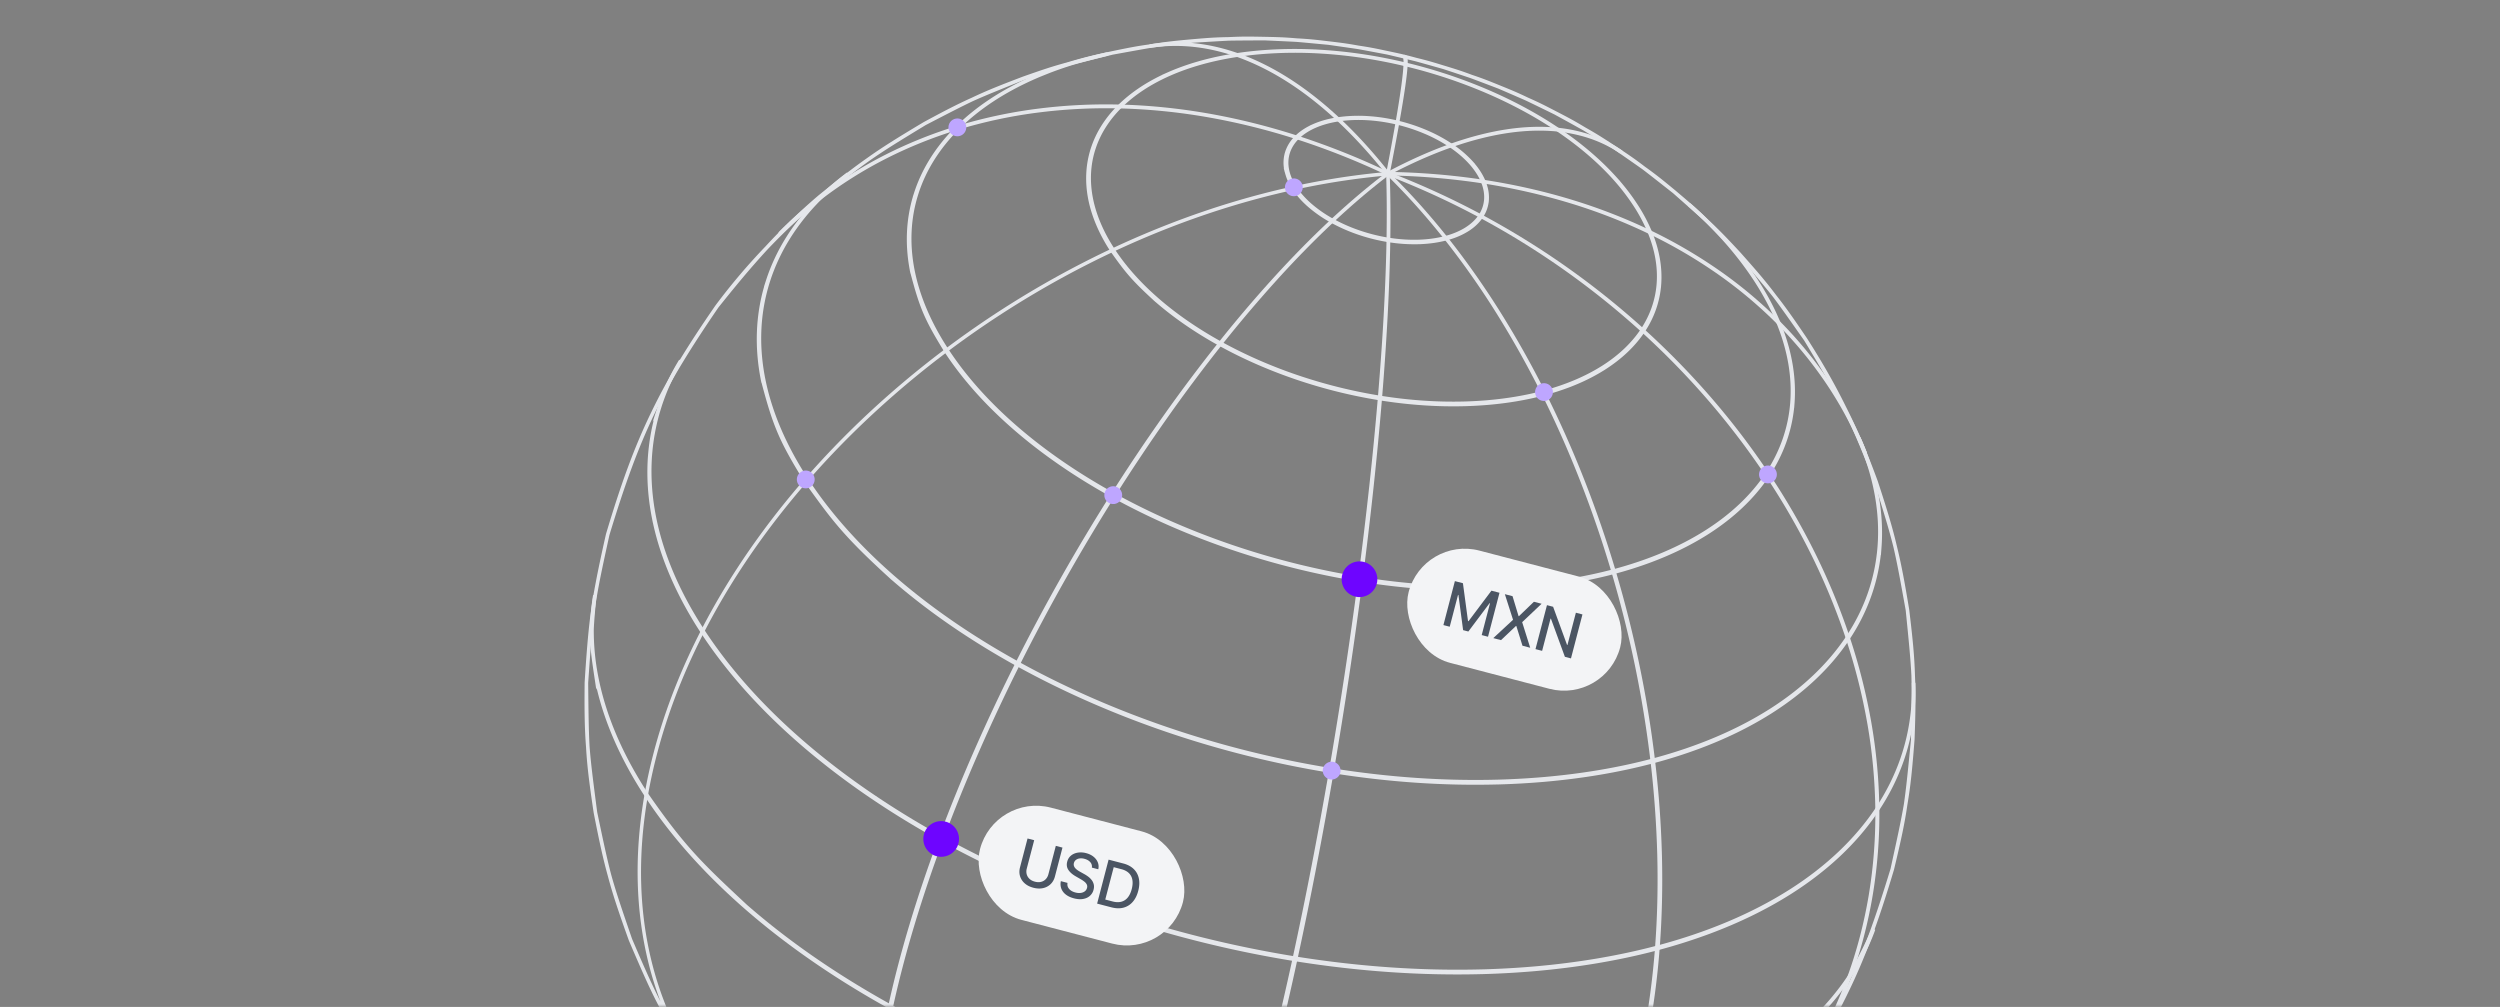 <svg xmlns="http://www.w3.org/2000/svg" width="432" height="174" fill="none"><rect width="100%" height="100%" fill="#808080" stroke="none"/><mask id="a" width="432" height="174" x="0" y="0" maskUnits="userSpaceOnUse" style="mask-type:alpha"><path fill="#CFCFCF" d="M0 0h432v174H0z"/></mask><g mask="url(#a)"><path fill="#E5E7EB" d="M247.408 231.197c1.809-.544 4.03-1.273 7.649-2.461 4.071-1.628 6.536-2.617 8.781-3.627 2.063-.98 4.396-2.187 8.213-4.165 4.436-2.701 7.034-4.28 9.78-6.21 2.347-1.672 4.654-3.494 8.358-6.424 2.729-2.503 5.826-5.343 9.081-8.746 3.363-3.632 6.133-7.074 8.564-10.102a.211.211 0 0 0 .021-.031c4.822-7.041 8.219-12.57 11.004-18.279 2.891-5.994 5.189-12.354 7.827-21.031 1.138-5.199 1.824-8.331 2.307-11.18.408-2.819.718-5.968 1.224-11.141.095-5.13.151-8.255.072-11.075-.145-2.947-.462-6.08-.984-11.271-.902-5.004-1.45-8.052-2.119-10.913-.757-3.058-1.692-6.065-3.255-11.093-1.857-4.704-3.426-8.68-5.573-13.033-2.037-4.02-4.133-7.497-6.587-11.564-2.487-3.538-4.007-5.704-5.354-7.494-1.533-1.946-3.271-3.975-6.148-7.332-2.58-2.648-4.17-4.28-5.452-5.54-1.345-1.245-3.026-2.732-5.716-5.107-2.475-1.947-4.025-3.167-5.213-4.074-1.226-.876-2.819-1.979-5.321-3.713a624.496 624.496 0 0 0-4.959-3.05 481.098 481.098 0 0 0-5.03-2.778 675.898 675.898 0 0 0-4.809-2.339c-1.102-.49-2.571-1.124-4.838-2.104-2.236-.85-3.68-1.398-4.756-1.796-1.083-.369-2.541-.85-4.792-1.593-2.255-.637-3.72-1.05-4.812-1.347-1.102-.27-2.593-.62-4.894-1.163-2.353-.442-3.882-.732-5.033-.937-1.158-.175-2.718-.396-5.138-.741-2.541-.24-4.188-.396-5.433-.5-1.254-.07-2.944-.145-5.589-.266-2.851.016-4.687.025-6.089.05-1.405.066-3.29.181-6.267.363-3.256.373-5.315.612-6.916.823-1.584.26-3.641.635-6.923 1.231-3.62.88-5.866 1.428-7.702 1.924-1.809.545-4.029 1.274-7.648 2.46-4.071 1.63-6.535 2.617-8.781 3.628-2.065.98-4.398 2.188-8.212 4.166-4.438 2.701-7.035 4.282-9.78 6.209-2.348 1.672-4.652 3.495-8.358 6.425-2.732 2.503-5.826 5.341-9.083 8.745-3.361 3.633-6.13 7.076-8.564 10.102l-.024.035c-4.823 7.043-8.22 12.575-11.006 18.288-2.888 5.991-5.184 12.346-7.821 21.019-.749 3.42-1.316 6.01-1.765 8.35-1.132 5.99-1.38 9.59-1.908 17.209.053 5.137.084 8.256.247 11.078.227 2.95.635 6.068 1.307 11.245 1.044 4.976 1.679 8.005 2.433 10.861.856 3.076 1.877 6.055 3.602 11.071.021.052.045.103.066.155.56 1.304 1.06 2.469 1.526 3.539 1.27 2.904 2.292 5.106 3.324 7.134-.029-.073-.056-.147-.084-.22-1.54-4.12-2.629-8.464-3.255-12.998l-.04-.287c-1.237-9.286-.508-19.187 2.166-29.431.003-.017.009-.035.013-.05l.005-.021.018-.063.017-.071.001-.004.033-.127c13.291-50.14 69.749-94.88 126.221-100.064l-.027-.036.133-.02-.009-.046.067.006-.017-.055.126.008.001-.008.084.013.007-.044.151.033.035-.024.076.031.039-.006.011.013.013-.006.039.027.075.002.003.014.022.023.135.035-.006.04.082.032-.001.003.103.042-.037.047.079.03-.014.02.103.072-.056.03.062.038-.062.038.068.078-.059.011.042.041-.112.031.026.063-.079-.001.027.05-.13.003-.003.023-.083-.017.004.058-.187-.031-.017.035-.106-.037-.038.003-.015.012-.054-.032-.054.002-.015-.01-.029-.024-.105-.017a127.853 127.853 0 0 0-13.84 2.024l-.004.001c-.007 0-.014.004-.02.004a.037.037 0 0 0-.015.003l-.012.002c-.009.001-.016.004-.023.004l-.385.078-.001.001C173.886 43.02 125.566 84.39 113.55 130.21l-.025.097c-.115.442-.228.886-.336 1.325-3.647 14.859-3.15 28.768 1.39 40.916a56.944 56.944 0 0 0 3.412 7.443c.666 1.12 1.401 2.34 2.234 3.723 2.486 3.537 4.005 5.7 5.353 7.491 1.532 1.949 3.272 3.977 6.151 7.335 2.58 2.65 4.171 4.283 5.454 5.544 1.342 1.245 3.024 2.73 5.712 5.105 2.474 1.945 4.024 3.165 5.213 4.072 1.224.877 2.818 1.98 5.32 3.712 2.345 1.45 3.84 2.375 4.96 3.051 1.149.649 2.669 1.483 5.029 2.778.001.002.001.002.003.001a540.31 540.31 0 0 0 4.804 2.337c1.101.49 2.572 1.126 4.841 2.106a591.71 591.71 0 0 0 4.757 1.796c1.082.367 2.542.851 4.791 1.592 2.257.635 3.723 1.05 4.814 1.348 1.103.27 2.592.621 4.891 1.162 2.355.444 3.885.732 5.036.938 1.156.176 2.716.398 5.138.739 2.536.24 4.185.398 5.426.502 1.255.069 2.947.145 5.592.266 2.851-.014 4.689-.023 6.092-.049 1.404-.068 3.288-.183 6.266-.363 3.256-.375 5.316-.612 6.915-.825 1.585-.261 3.64-.635 6.924-1.23 3.617-.88 5.864-1.427 7.701-1.925Zm7.858-1.881c-.001-.001-.003.001-.007.003-3.421 1.209-5.172 1.793-7.683 2.471-2.508.756-4.223 1.159-7.741 1.935-.002.001-.004.002-.007.001-3.067.634-4.456.904-6.954 1.236-2.503.411-3.84.544-6.953.829h-.007c-2.754.234-3.899.322-6.292.364-2.429.119-3.423.102-6.125.048-.002.001-.004.002-.005 0-2.442-.051-3.374-.077-5.618-.266-2.232-.123-3.088-.224-5.457-.502l-.008-.002c-2.221-.263-3.072-.368-5.156-.742-2.109-.318-2.883-.483-5.062-.945l-.003-.001c-2.133-.451-2.885-.611-4.915-1.165-2.032-.497-2.764-.722-4.84-1.357l-.005.001c-2.095-.642-2.841-.872-4.811-1.6-2.01-.683-2.731-.975-4.783-1.808l-.006-.001c-2.134-.867-2.9-1.179-4.861-2.114-1.977-.877-2.768-1.283-4.834-2.352l-.003-.001c-2.255-1.172-3.075-1.598-5.053-2.791-1.96-1.107-2.851-1.677-4.986-3.069-.001-.002-.003-.001-.004-.004-2.428-1.595-3.4-2.243-5.345-3.728-1.958-1.4-2.978-2.224-5.242-4.093-.004-.004-.006-.005-.008-.009-2.655-2.239-3.873-3.294-5.734-5.124-1.875-1.738-3.102-3.013-5.485-5.574-.003-.004-.005-.008-.009-.01-2.938-3.307-4.41-5.016-6.172-7.361-1.648-2.091-3.057-4.091-5.381-7.534 0 0-.001-.002-.004-.002a56.575 56.575 0 0 1-2.172-3.618c-.296-.498-.578-.979-.847-1.439a120.706 120.706 0 0 1-2.11-3.742c-1.623-2.998-2.768-5.471-4.261-8.901a378.568 378.568 0 0 1-1.661-3.856l-.002-.003v-.002l-.004-.009-.003-.01a.145.145 0 0 1-.012-.037c-1.804-5.023-2.775-7.945-3.603-11.07-.816-2.941-1.479-5.968-2.448-10.931a.027.027 0 0 0-.002-.011c-.768-5.149-1.127-8.028-1.314-11.307-.244-3.139-.289-6.092-.246-11.118v-.02c.528-8.426.956-12.295 1.92-17.31.436-2.311 1.004-4.98 1.768-8.365l.006-.024c2.574-8.609 4.855-14.943 7.831-21.059 2.841-5.9 6.251-11.444 11.114-18.474l.013-.018a107.655 107.655 0 0 1 8.595-10.137 106.6 106.6 0 0 1 9.145-8.806l.042-.033c3.65-2.943 6.046-4.797 8.338-6.408 2.594-1.847 5.235-3.507 9.848-6.256l.006-.002c3.656-1.979 5.832-3.097 8.254-4.187 2.575-1.224 4.739-2.092 8.827-3.647a.339.339 0 0 1 .008-.003c3.422-1.209 5.172-1.793 7.681-2.47 2.508-.756 4.225-1.161 7.744-1.935h.006c3.069-.637 4.458-.907 6.954-1.237 2.504-.412 3.84-.545 6.954-.829h.004c2.756-.235 3.899-.323 6.294-.366 2.43-.116 3.423-.098 6.125-.047a.01.01 0 0 1 .009 0c2.436.053 3.37.076 5.609.265 2.236.124 3.092.225 5.463.505h.007c2.222.265 3.071.369 5.157.744 2.109.319 2.883.481 5.062.945.001-.001.004 0 .007.001 2.131.451 2.883.61 4.912 1.165 2.029.495 2.763.721 4.839 1.356h.005c2.097.642 2.84.87 4.812 1.6 2.008.68 2.73.975 4.784 1.807l.003.001c2.135.868 2.9 1.178 4.859 2.112 1.979.878 2.768 1.284 4.836 2.353l.005.002c2.253 1.17 3.075 1.598 5.051 2.79 1.96 1.107 2.85 1.677 4.986 3.069l.006.002c2.425 1.599 3.398 2.245 5.342 3.73 1.958 1.4 2.978 2.225 5.243 4.096.004.003.01.006.012.009 2.65 2.239 3.872 3.293 5.734 5.123 1.871 1.737 3.099 3.011 5.483 5.575.003.005.009.011.014.016 2.933 3.298 4.403 5.01 6.166 7.352 1.647 2.094 3.058 4.092 5.381 7.534l.004.009c2.852 4.47 4.915 8.16 6.617 11.614 1.845 3.642 3.639 7.731 5.607 13.108l.007.026c1.649 5.043 2.527 7.969 3.264 11.123.738 2.977 1.31 6.002 2.13 10.973l.001.014c.62 5.16.898 8.038.99 11.331.155 3.155.115 6.104-.072 11.125l-.004.015c-.39 5.089-.681 7.96-1.23 11.195-.478 3.294-1.093 6.142-2.315 11.221l-.004.019c-2.589 8.656-4.88 15.009-7.879 21.158-2.829 5.865-6.231 11.386-11.066 18.377l-.014.017a107.664 107.664 0 0 1-8.594 10.14 107.976 107.976 0 0 1-9.146 8.806c-.015.01-.028.021-.042.032-3.65 2.945-6.047 4.799-8.34 6.41-2.593 1.847-5.233 3.507-9.847 6.253l-.007.003c-3.656 1.979-5.83 3.099-8.252 4.188-2.575 1.222-4.738 2.09-8.828 3.645Z"/><path fill="#E5E7EB" d="M289.97 190.795a98.636 98.636 0 0 1-9.178 2.915l-.042.013-.514.136.002-.001c-6.585 1.717-13.743 2.922-21.281 3.578-2.932.255-5.948.429-8.961.517l-.026.001-.406.012c-10.669.282-21.76-.484-32.968-2.274l-.367-.057a200.149 200.149 0 0 1-32.337-8.056l-.351-.118c-10.45-3.57-20.393-7.933-29.557-12.972l-.358-.196-.005-.003c-9.235-5.108-17.519-10.82-24.629-16.979l.001.002-.377-.33-.027-.024c-6.785-5.935-12.419-12.229-16.755-18.726v.007l-.495-.757c-4.041-6.213-6.809-12.465-8.241-18.612l-.053.327-.294-1.945c-.644-4.286-.863-5.934-.763-8.468.009-1.915.16-3.807.447-5.666.002-.001.001-.002 0-.005l.003-.021.04-.24.003-.015.003-.02.608.099c-.017.092-.03.185-.046.278-.236 2.564-.389 4.237-.442 5.642a41.33 41.33 0 0 0 .785 8.127l.03.152c1.309 6.567 4.178 13.281 8.533 19.948 6.461 9.335 9.57 12.239 17.084 19.258l.153.134c7.131 6.214 15.464 11.974 24.77 17.118l.204.114c9.187 5.063 19.164 9.448 29.654 13.027l.232.079a199.895 199.895 0 0 0 32.42 8.076l.248.039c11.245 1.795 22.371 2.558 33.067 2.263l.247-.006c3.002-.088 6.005-.261 8.927-.514 7.64-.666 14.881-1.895 21.533-3.654l.201-.055c8.893-2.371 16.734-5.686 23.306-9.849l.143-.093c6.418-4.09 11.518-8.931 15.158-14.387l.075-.113c1.253-2.115 2.863-5.282 4.102-8.069l.57.23-.098.266a39.321 39.321 0 0 1-4.119 8.08l-1.452 2.194.099-.267c-3.568 4.794-8.292 9.08-14.065 12.76l-.756.482.006-.009c-4.106 2.54-8.686 4.755-13.691 6.627Z"/><path fill="#E5E7EB" d="M295.527 161.323a97.042 97.042 0 0 1-8.952 2.847l-.433.116c-6.466 1.695-13.501 2.882-20.91 3.527-2.857.248-5.798.418-8.735.504l-.385.012v-.002c-10.433.281-21.276-.465-32.239-2.214l.001.002-.368-.059a195.804 195.804 0 0 1-31.605-7.874h-.002l-.355-.121c-10.217-3.489-19.935-7.76-28.894-12.686l-.346-.19c-9.041-5.004-17.152-10.601-24.106-16.639l-.327-.285c-6.69-5.852-12.231-12.065-16.482-18.474l-.001.003-.387-.594c-4.096-6.307-6.847-12.656-8.186-18.888l-.007.012-.16-.822c-1.14-5.835-1.032-11.51.319-16.906l-.185.312.849-2.636a37.794 37.794 0 0 1 3.575-7.848c.052-.09.105-.178.159-.268l.526.318-.141.238-.015.024a37.27 37.27 0 0 0-3.423 7.564l-.04.13c-1.89 5.943-2.2 12.261-.925 18.785l.029.147c1.277 6.413 4.08 12.963 8.331 19.473 4.255 6.521 9.864 12.843 16.668 18.791l.156.138c6.959 6.064 15.095 11.686 24.176 16.708l.202.11c8.967 4.945 18.707 9.222 28.946 12.719l.226.076a195.169 195.169 0 0 0 31.647 7.882l.241.039c10.977 1.755 21.838 2.497 32.28 2.21l.241-.006a152.75 152.75 0 0 0 8.714-.503c7.455-.65 14.527-1.849 21.017-3.567l.198-.052c8.682-2.315 16.337-5.551 22.748-9.616l.143-.089c6.262-3.994 11.24-8.718 14.792-14.042l.078-.119c3.536-5.338 5.58-11.187 6.077-17.38l.014.001-.002-.139c.097-1.256.128-2.537.096-3.814l-.004-.164v-.005l.616-.018.004.176.004.102a39.395 39.395 0 0 1-.096 3.954l-.014-.002.003.142c-.508 6.302-2.585 12.25-6.181 17.679l-.556.84-.001-.023c-3.566 5.116-8.44 9.663-14.505 13.53l-.49.312-.001-.002c-4.07 2.544-8.628 4.759-13.617 6.624Z"/><path fill="#E5E7EB" d="M293.734 129.342a85.696 85.696 0 0 1-7.873 2.507l-.427.114c-5.746 1.508-11.997 2.562-18.583 3.137-2.514.219-5.099.368-7.688.446l-.402.011-.001-.002c-9.242.249-18.847-.408-28.556-1.957l-.394-.063a173.3 173.3 0 0 1-27.995-6.972l-.002.001-.379-.13c-9.048-3.095-17.658-6.876-25.593-11.241l.001.002-.362-.2c-8.01-4.438-15.194-9.398-21.354-14.749l-.004.006-.324-.29.001-.004c-8.024-7.305-10.047-10.066-14.596-16.41l-.02.023-.213-.347-.136-.189.012-.013c-4.165-6.795-5.246-9.3-7.25-16.889l-.021.021-.082-.412-.042-.164.009-.008c-1.081-5.557-.886-10.953.581-16.054l-.024.017.323-1.005c1.7-5.281 4.751-10.144 9.071-14.452l.03-.026.077-.057-.011-.012a46.791 46.791 0 0 1 4.853-4.178l.001-.002h.002l.372.49.001.001-.002.001-.236.178-.052.039a46.522 46.522 0 0 0-4.369 3.804l-.03.027-.075.056.011.012c-4.245 4.233-7.242 9.006-8.911 14.188l-.036.114c-1.672 5.263-1.948 10.86-.818 16.635l.026.13c1.131 5.679 3.612 11.484 7.378 17.252 3.772 5.774 8.741 11.377 14.769 16.65l.139.12c6.169 5.374 13.376 10.357 21.427 14.807l.177.099c7.947 4.38 16.578 8.172 25.652 11.269l.204.069a172.79 172.79 0 0 0 28.048 6.987l.212.034c9.728 1.554 19.355 2.214 28.609 1.958l.212-.007c2.596-.074 5.196-.226 7.723-.445 6.606-.574 12.874-1.637 18.625-3.16l.175-.045c7.692-2.053 14.473-4.919 20.157-8.519l.126-.08c5.547-3.536 9.955-7.721 13.103-12.439l.067-.104c3.134-4.728 4.942-9.907 5.384-15.391l.009-.121c.429-5.627-.587-11.495-3.026-17.441h.002l-.055-.131c-.088-.21-.175-.42-.266-.627-.022-.055-.046-.11-.07-.166l-.12-.275.566-.247-.001.002.192.441c.113.261.224.522.332.784h-.002l.058.137c2.477 6.043 3.511 12.012 3.072 17.74l-.1 1.321-.022-.052c-.594 5.166-2.396 10.05-5.363 14.535l.001.002-.363.548-.003-.007c-3.166 4.608-7.521 8.701-12.958 12.176l-.425.271v-.003c-3.633 2.277-7.7 4.258-12.155 5.924Z"/><path fill="#E5E7EB" d="M285.298 97.17a67.838 67.838 0 0 1-6.115 1.953l-.457.122c-4.528 1.187-9.455 2.018-14.646 2.47-1.95.17-3.96.288-5.969.348l-.449.013c-7.257.192-14.799-.323-22.423-1.533l-.44-.07a136.935 136.935 0 0 1-21.981-5.475l-.12-.04c-.003-.002-.003-.002-.005 0l-.299-.104h.002c-7.102-2.431-13.858-5.401-20.089-8.827l-.4-.219c-6.28-3.486-11.917-7.381-16.754-11.58l-.354-.308h.002c-4.644-4.079-8.492-8.406-11.448-12.87l-.008.008-.33-.523.007-.006c-3.248-5.305-4.099-7.293-5.674-13.266l-.019.01-.058-.303-.058-.22.012-.007c-.846-4.417-.669-8.705.521-12.757l-.01.004.218-.673c1.242-3.837 3.389-7.395 6.385-10.587l-.045.014.89-.88c3.444-3.415 7.839-6.323 13.06-8.648l.027-.012.106-.025-.006-.019c.412-.168.795-.324 1.153-.468a64.073 64.073 0 0 1 1.848-.74 43.294 43.294 0 0 1 3.87-1.33 73.218 73.218 0 0 1 5.799-1.537h.001l.013-.003.346-.077.133.602-.264.056c-.03.008-.061.014-.091.021-2.714.698-4.401 1.13-5.78 1.535a64.244 64.244 0 0 0-3.786 1.301c-.549.214-1.156.458-1.856.742a45.74 45.74 0 0 0-1.002.432l-.025.011-.097.023.007.018c-5.146 2.287-9.469 5.149-12.853 8.504l-.074.073c-3.335 3.328-5.693 7.08-7.005 11.152l-.027.091c-1.316 4.134-1.53 8.533-.644 13.073l.021.102c.889 4.467 2.842 9.032 5.805 13.567 2.967 4.547 6.877 8.956 11.624 13.105l.109.095c4.857 4.233 10.532 8.156 16.869 11.66l.14.077c6.259 3.45 13.056 6.435 20.2 8.874l.159.055a136.32 136.32 0 0 0 22.089 5.501l.167.025c7.662 1.226 15.24 1.745 22.527 1.544l.168-.006c2.046-.059 4.092-.177 6.081-.351 5.201-.451 10.133-1.29 14.662-2.487l.139-.037c6.053-1.614 11.391-3.87 15.862-6.704l.098-.063c4.363-2.78 7.83-6.071 10.304-9.779l.053-.084c2.462-3.715 3.884-7.784 4.232-12.094l.006-.096c.338-4.422-.462-9.033-2.378-13.71l-.043-.107c-.994-2.402-2.295-4.84-3.862-7.242-1.572-2.405-3.427-4.798-5.513-7.112l.007-.01-.1-.091a71.69 71.69 0 0 0-5.382-5.328 4.248 4.248 0 0 0-.127-.112l-.272-.241c0-.002-.001-.004-.004-.005l.409-.462.407.361a73.425 73.425 0 0 1 5.525 5.463l-.008.009.102.094c2.115 2.343 3.991 4.765 5.582 7.202 1.594 2.44 2.913 4.915 3.924 7.359l.598 1.444-.057-.057c1.595 4.329 2.245 8.6 1.934 12.714l-.061.782-.008-.01c-.438 4.151-1.856 8.076-4.223 11.677h.001l-.313.474-.004-.003c-2.486 3.628-5.904 6.853-10.171 9.596l-.422.27-.001-.002c-2.868 1.796-6.079 3.359-9.594 4.674Z"/><path fill="#E5E7EB" d="m266.588 67.534.047-.01c3.893-1.04 7.328-2.49 10.202-4.313l.065-.04c2.8-1.785 5.026-3.898 6.614-6.279l.035-.052c1.577-2.384 2.488-4.989 2.71-7.75l.005-.064c.219-2.835-.296-5.795-1.525-8.795l-.028-.069a28.4 28.4 0 0 0-2.484-4.655 37.428 37.428 0 0 0-3.546-4.574l-.059-.066c-2.633-2.907-5.865-5.658-9.604-8.182l-.081-.055c-3.665-2.465-7.758-4.672-12.172-6.565l-.099-.042a87.028 87.028 0 0 0-13.803-4.562l-.108-.025c-4.844-1.16-9.725-1.894-14.503-2.179l-.109-.008a72.397 72.397 0 0 0-10.417.127 61.823 61.823 0 0 0-3.774.444l-.099.015c-4.339.655-8.273 1.756-11.692 3.266l-.076.033c-3.306 1.473-6.085 3.31-8.259 5.465l-.052.052c-2.137 2.132-3.647 4.538-4.486 7.148l-.02.057c-.842 2.65-.981 5.468-.411 8.38l.013.067c.572 2.867 1.826 5.798 3.73 8.715 1.909 2.923 4.425 5.76 7.48 8.43l.069.062c3.128 2.726 6.785 5.253 10.866 7.509l.106.059c4.028 2.218 8.401 4.14 13 5.71l.1.033a87.6 87.6 0 0 0 14.235 3.545l.107.016c4.936.79 9.818 1.124 14.514.995l.107-.002a69.872 69.872 0 0 0 3.916-.226c3.35-.293 6.527-.831 9.443-1.603l.043-.012Zm4.367-.522c-1.209.453-2.475.86-3.792 1.221l-.519.137c-2.92.763-6.092 1.298-9.43 1.588-1.214.105-2.463.18-3.71.22l-.514.015c-4.637.118-9.453-.21-14.319-.973l-.501-.08-.001-.003a88.34 88.34 0 0 1-14.043-3.496h-.001l-.156-.053a.061.061 0 0 1-.016-.005l-.308-.105-.001-.001c-4.529-1.558-8.84-3.454-12.822-5.638l-.456-.252c-3.994-2.228-7.582-4.71-10.668-7.383l-.006.002-.398-.354.005-.004c-3.94-3.6-4.986-5.02-7.253-8.182l-.011.005-.143-.219-.212-.296.017-.008c-1.791-2.808-2.997-5.634-3.588-8.412h-.002L188 34.2h.002c-.516-2.806-.397-5.532.352-8.112h-.008l.187-.582.002-.001c.821-2.48 2.222-4.777 4.17-6.838l-.016-.001.557-.552.002-.001c2.039-2.01 4.589-3.75 7.589-5.18l-.025-.003.951-.421c3.186-1.408 6.809-2.465 10.779-3.145l-.024-.008 1.233-.185a63.16 63.16 0 0 1 3.826-.449 72.18 72.18 0 0 1 9.636-.176l-.009-.007 1.032.062c4.749.284 9.597 1.007 14.413 2.143h.002l.495.12a87.798 87.798 0 0 1 13.819 4.578l.825.351-.008.003c4.193 1.844 8.093 3.972 11.603 6.335l1.037.697-.026-.004c3.404 2.385 6.371 4.964 8.826 7.674l.753.828-.027-.008a36.981 36.981 0 0 1 2.954 3.916 29.196 29.196 0 0 1 2.53 4.735l.045.108.003.012.277.666-.017-.009c1.066 2.835 1.509 5.632 1.322 8.328l-.049.641-.007-.005c-.285 2.646-1.181 5.15-2.67 7.449l.001.002-.307.466-.004-.003c-1.588 2.299-3.75 4.348-6.437 6.096l.001.002-.457.292-.002-.002c-1.848 1.154-3.913 2.156-6.176 3.001Z"/><path fill="#E5E7EB" d="m249.687 40.79.039-.011c1.345-.358 2.528-.857 3.517-1.484l.021-.014c.958-.61 1.717-1.33 2.257-2.14l.012-.017a5.5 5.5 0 0 0 .915-2.62l.003-.028c.072-.958-.102-1.961-.52-2.98l-.013-.028a9.62 9.62 0 0 0-.849-1.592 12.687 12.687 0 0 0-1.214-1.568l-.028-.03c-.912-1.006-2.03-1.958-3.325-2.833l-.029-.02a25.846 25.846 0 0 0-4.208-2.272l-.054-.021a30.18 30.18 0 0 0-4.799-1.587l-.038-.01a29.338 29.338 0 0 0-5.043-.756l-.035-.002a25.29 25.29 0 0 0-3.62.042 20.33 20.33 0 0 0-1.284.152l-.057.007c-1.502.229-2.862.608-4.041 1.13l-.027.01c-1.136.506-2.088 1.136-2.83 1.872l-.018.017c-.726.725-1.238 1.54-1.523 2.422l-.01.032c-.281.89-.325 1.84-.134 2.822l.005.022c.194.98.624 1.983 1.276 2.98.657 1.008 1.528 1.988 2.581 2.911l.026.022a21.73 21.73 0 0 0 3.721 2.576l.078.044a28.228 28.228 0 0 0 4.502 1.98l.058.02c1.603.545 3.257.959 4.918 1.228l.068.01c1.714.275 3.413.39 5.043.346h.036c.458-.014.917-.04 1.361-.08a19.402 19.402 0 0 0 3.262-.552Zm1.777.278c-.333.124-.68.239-1.038.344l.005.007-.619.162a20.54 20.54 0 0 1-3.252.538c-.336.029-.676.05-1.019.067l.002.004-.615.015a28.248 28.248 0 0 1-4.73-.312h-.002l-.573-.092a31.35 31.35 0 0 1-4.664-1.161l.001.002-.212-.073-.014-.005-.325-.111a29.346 29.346 0 0 1-4.228-1.868h-.002l-.13-.071a.274.274 0 0 1-.033-.019l-.371-.205h.002a22.468 22.468 0 0 1-3.458-2.415h-.002l-.479-.417.006-.002a14.994 14.994 0 0 1-2.287-2.61l-.008.002-.113-.184-.241-.37.014-.003c-.573-.963-.784-1.48-1.092-2.628h-.016l-.043-.221-.096-.368.033-.001a6.351 6.351 0 0 1 .12-2.516l-.01-.003.183-.573h.007a6.65 6.65 0 0 1 1.29-2.13l-.015-.006.36-.356.001-.003.114-.113.002.002c.665-.634 1.472-1.19 2.406-1.658l-.016-.01.543-.24h.002l.139-.063v.002c1.061-.459 2.253-.808 3.55-1.043l-.007-.01.593-.088.002-.001.148-.02c.405-.06.828-.108 1.251-.145a26 26 0 0 1 3.286-.07l-.003-.003.657.04c1.58.102 3.188.34 4.787.707l.318.076c.01.001.017.003.025.006l.218.05-.001.003c1.568.39 3.101.9 4.564 1.514l.152.064s0 .002.003.001l.425.183-.004.001a26.458 26.458 0 0 1 3.896 2.13l.609.408-.01.004a18.77 18.77 0 0 1 2.933 2.554l.072.08c.003.002.003.004.006.005l.433.478h-.02c.334.4.638.808.906 1.22.34.525.629 1.055.857 1.584l.002-.001.067.161.008.021.189.46-.019-.004c.305.886.44 1.763.405 2.614l.005.002-.02.238.001.004-.029.368-.012-.004a6.121 6.121 0 0 1-.823 2.31l.009.006-.186.28-.005.007-.139.207-.003-.003a8.165 8.165 0 0 1-1.99 1.915l.009.005-.527.333h-.003a12.32 12.32 0 0 1-2.112 1.015Z"/><path fill="#E5E7EB" d="m239.693 30.282-.1-.045a127.862 127.862 0 0 0-15.486-6.155l-.202-.065a114.693 114.693 0 0 0-15.286-3.773l-.2-.035a103.238 103.238 0 0 0-14.865-1.473l-.192-.003a92.643 92.643 0 0 0-14.226.75l-.183.023a84.348 84.348 0 0 0-13.371 2.895l-.168.051a77.194 77.194 0 0 0-12.3 4.958l-.154.08a72.064 72.064 0 0 0-11.009 6.947l-.135.102-.572.447c-1.617 1.332-3.443 2.993-5.077 4.479l-.981.89a.478.478 0 0 1-.03.03l-.217.218-.437-.435h.002a70.201 70.201 0 0 1 6.359-5.664c.227-.188.451-.37.669-.544l.14-.107a72.767 72.767 0 0 1 11.094-6.999l.155-.077a77.612 77.612 0 0 1 12.388-4.99l.169-.052a84.629 84.629 0 0 1 13.457-2.902l.184-.023a93.377 93.377 0 0 1 14.306-.742l.193.004c4.907.127 9.934.631 14.939 1.498l.199.033a115.177 115.177 0 0 1 15.353 3.812l.204.064a128.17 128.17 0 0 1 15.545 6.2l.099.049-.264.554Z"/><path fill="#E5E7EB" d="m239.589 30.196-.054-.068c-2.739-3.444-5.584-6.55-8.455-9.228l-.111-.103c-2.81-2.61-5.697-4.864-8.583-6.696l-.113-.072c-2.833-1.789-5.714-3.204-8.565-4.208l-.113-.039c-2.811-.98-5.64-1.576-8.411-1.773l-.11-.007a28.7 28.7 0 0 0-6.121.24c-.013.002-.026.002-.038.005l-.197.03-.094-.61h.002l.234-.036c2.09-.32 4.239-.41 6.386-.262l.109.007c2.816.2 5.69.81 8.544 1.81l.113.04c2.885 1.02 5.799 2.457 8.659 4.273l.114.071c2.907 1.856 5.812 4.133 8.638 6.77l.114.105c2.88 2.702 5.733 5.83 8.482 9.3l.054.07-.484.38Z"/><path fill="#E5E7EB" d="m240.135 30.062-.604-.116.001-.003.011-.063a460.655 460.655 0 0 0 1.6-8.697l.019-.097c.42-2.441.749-4.522.977-6.188l.009-.063c.219-1.62.346-2.87.373-3.71l.001-.034c.03-.888-.063-1.066-.074-1.083.006.01.034.04.084.056l.043-.144.098-.455.191.047c.333.11.432.536.383 1.63v.034c-.042.857-.18 2.121-.414 3.76l-.011.066c-.239 1.666-.58 3.754-1.017 6.199l-.015.098c-.447 2.5-.997 5.426-1.641 8.7l-.014.063Z"/><path fill="#E5E7EB" d="m280.005 26.549-.001-.002-.099-.066a21.691 21.691 0 0 0-3.322-1.825l-.083-.037c-2.206-.962-4.64-1.59-7.238-1.872l-.103-.012c-2.64-.275-5.493-.195-8.483.234l-.118.018c-3.051.448-6.297 1.272-9.648 2.446l-.134.047c-3.431 1.209-7.038 2.812-10.723 4.76l-.074.038-.289-.545.073-.038c3.702-1.968 7.328-3.588 10.778-4.815l.135-.049c3.38-1.193 6.655-2.032 9.735-2.49l.12-.019c3.031-.444 5.928-.53 8.609-.254l.107.01c2.65.283 5.137.923 7.392 1.904l.086.038a22.19 22.19 0 0 1 3.475 1.917l.047.032.105.069-.347.51Z"/><path fill="#E5E7EB" d="m322.038 78.457-.62-1.483a66.76 66.76 0 0 0-6.048-10.987l-.086-.124a70.175 70.175 0 0 0-8.124-9.809l-.12-.12a76.454 76.454 0 0 0-10.033-8.44l-.143-.1a84.846 84.846 0 0 0-11.806-6.921l-.166-.08a95.412 95.412 0 0 0-13.426-5.236l-.188-.057a108.371 108.371 0 0 0-14.902-3.385l-.205-.03a122.61 122.61 0 0 0-16.227-1.365l-.111-.003.011-.616h.11c5.553.098 11.037.551 16.299 1.35l.207.032c5.151.79 10.192 1.93 14.979 3.38l.186.058a96.13 96.13 0 0 1 13.508 5.247l.165.08A85.34 85.34 0 0 1 297.18 46.8l.146.101a76.917 76.917 0 0 1 10.106 8.492l.121.119a70.78 70.78 0 0 1 8.181 9.868l.095.138a67.16 67.16 0 0 1 6.101 11.076l.066.154c.164.387.328.776.487 1.168l.126.306-.571.235Z"/><path fill="#E5E7EB" d="m311.809 184.885-.513-.341.071-.107a72.688 72.688 0 0 0 1.768-2.814l.093-.156a75.145 75.145 0 0 0 5.973-12.611l.063-.176a78.536 78.536 0 0 0 2.139-6.885 82.161 82.161 0 0 0 1.52-7.124l.03-.189a84.492 84.492 0 0 0 1.102-14.487l-.001-.19a92.592 92.592 0 0 0-1.351-14.618l-.034-.191a102.48 102.48 0 0 0-3.661-14.511l-.062-.19a113.852 113.852 0 0 0-5.826-14.174l-.092-.185a123.222 123.222 0 0 0-7.852-13.604l-.115-.174a132.103 132.103 0 0 0-9.729-12.799l-.139-.16a137.264 137.264 0 0 0-11.465-11.76l-.16-.148a140.697 140.697 0 0 0-13.055-10.487l-.181-.128c-4.633-3.276-9.51-6.3-14.5-8.985l-.197-.106a139.592 139.592 0 0 0-15.8-7.245l-.107-.04.221-.576.107.04a140.606 140.606 0 0 1 15.882 7.259l.199.107a141.447 141.447 0 0 1 14.575 9.005l.182.13a140.62 140.62 0 0 1 13.122 10.516l.162.148a138.208 138.208 0 0 1 11.528 11.798l.138.162c3.537 4.1 6.828 8.423 9.783 12.845l.119.175a124.119 124.119 0 0 1 7.898 13.658l.091.186a114.028 114.028 0 0 1 5.866 14.242l.063.19a103.06 103.06 0 0 1 3.689 14.593l.03.176a93.326 93.326 0 0 1 1.366 14.725l.003.191a85.418 85.418 0 0 1-1.109 14.591l-.032.19a81.254 81.254 0 0 1-1.531 7.177 78.54 78.54 0 0 1-2.156 6.941l-.062.177a76.106 76.106 0 0 1-6.026 12.717l-.093.156a72.82 72.82 0 0 1-1.706 2.719l-.154.234-.074.113Z"/><path fill="#E5E7EB" d="M249.335 231.159c-1.14.426-2.299.8-3.464 1.118l-.22.059-.158-.595a39.458 39.458 0 0 0 7.362-2.815l.112-.057c2.885-1.458 5.662-3.303 8.257-5.485l.1-.086c2.616-2.216 5.092-4.812 7.355-7.716l.093-.115c2.292-2.96 4.41-6.291 6.294-9.905l.075-.143c1.914-3.692 3.623-7.749 5.073-12.05l.059-.171a106.635 106.635 0 0 0 2.026-6.822 119.27 119.27 0 0 0 1.637-7.202l.036-.195c.93-4.819 1.605-9.891 2.007-15.074l.015-.203c.386-5.089.517-10.382.386-15.728l-.004-.211a179.766 179.766 0 0 0-1.157-16.106l-.026-.213a193.124 193.124 0 0 0-2.628-16.208l-.043-.214a199.535 199.535 0 0 0-4.022-16.028l-.06-.208a196.155 196.155 0 0 0-5.34-15.574l-.079-.201a184.4 184.4 0 0 0-6.58-14.841l-.095-.188a165.303 165.303 0 0 0-7.744-13.83l-.11-.175a142.43 142.43 0 0 0-8.836-12.545l-.124-.155c-3.144-3.964-6.456-7.658-9.846-10.979l-.066-.065-.001-.002.43-.44h.002l.066.065c3.418 3.34 6.759 7.05 9.929 11.03l.124.155c3.1 3.905 6.095 8.141 8.904 12.592l.108.174a165.94 165.94 0 0 1 7.805 13.876l.094.19a184.563 184.563 0 0 1 6.628 14.883l.08.201a196.843 196.843 0 0 1 5.379 15.616l.061.209a199.226 199.226 0 0 1 4.053 16.074l.044.214a192.281 192.281 0 0 1 2.654 16.256l.024.211a177.808 177.808 0 0 1 1.175 16.16l.006.211c.132 5.367.006 10.678-.38 15.788l-.016.204c-.401 5.206-1.076 10.301-2.01 15.144l-.039.192a116.472 116.472 0 0 1-1.643 7.244 104.91 104.91 0 0 1-2.037 6.86l-.059.173c-1.463 4.334-3.183 8.416-5.115 12.138l-.076.144c-1.904 3.645-4.043 7.01-6.366 9.999l-.091.117c-2.293 2.941-4.803 5.566-7.456 7.81l-.103.088c-2.636 2.213-5.458 4.089-8.39 5.567l-.115.059a40.654 40.654 0 0 1-3.954 1.724Z"/><path fill="#E5E7EB" d="M199.323 234.629c-.495.185-.973.244-1.433.174l-.149-.023.095-.607c.622.091 1.312-.134 2.056-.672l.023-.018c.84-.617 1.738-1.621 2.678-2.988l.037-.055c.956-1.399 1.967-3.193 3.005-5.331l.041-.085c1.051-2.173 2.146-4.736 3.254-7.614l.045-.116c1.128-2.934 2.289-6.249 3.453-9.85l.044-.143a318.245 318.245 0 0 0 3.603-12.039l.048-.173a441.386 441.386 0 0 0 1.841-6.83c.61-2.34 1.225-4.769 1.827-7.225l.047-.192a599.728 599.728 0 0 0 3.499-15.145l.044-.205a718.014 718.014 0 0 0 3.253-15.837l.042-.21a797.973 797.973 0 0 0 2.972-16.25l.039-.214a846.554 846.554 0 0 0 2.653-16.382l.033-.217a828.322 828.322 0 0 0 2.297-16.234l.026-.21a735.79 735.79 0 0 0 1.9-15.804l.023-.204a644.708 644.708 0 0 0 1.466-15.094l.016-.193c.412-4.896.746-9.642.994-14.104l.009-.177c.25-4.533.412-8.849.486-12.833l.001-.16c.071-4.062.051-7.858-.064-11.279l-.003-.07.616-.019.003.067c.127 3.436.161 7.245.103 11.316l-.004.16a348.95 348.95 0 0 1-.448 12.863l-.008.178a493.096 493.096 0 0 1-.962 14.128l-.015.192a631.817 631.817 0 0 1-1.438 15.115l-.022.203a722.745 722.745 0 0 1-1.874 15.822l-.026.211a823.025 823.025 0 0 1-2.274 16.25l-.032.216a819.439 819.439 0 0 1-2.638 16.396l-.035.215a795.533 795.533 0 0 1-2.961 16.265l-.038.212a727.044 727.044 0 0 1-3.248 15.852l-.044.206a584.81 584.81 0 0 1-3.497 15.161l-.046.192a471.629 471.629 0 0 1-3.674 14.075l-.05.172a316.663 316.663 0 0 1-3.611 12.06l-.046.143c-1.171 3.614-2.34 6.938-3.476 9.881l-.044.116c-1.119 2.894-2.227 5.472-3.29 7.66l-.042.085c-1.058 2.163-2.089 3.982-3.072 5.406l-.038.057c-.987 1.424-1.942 2.476-2.839 3.127l-.036.026a4.76 4.76 0 0 1-1.095.6Z"/><path fill="#E5E7EB" d="m160.445 221.913-.142-.078a13.937 13.937 0 0 1-3.14-2.409l-.056-.056c-1.372-1.41-2.545-3.175-3.49-5.246l-.037-.083c-.939-2.08-1.664-4.501-2.155-7.199l-.02-.105c-.488-2.725-.749-5.774-.775-9.069l-.001-.131c-.019-3.342.204-6.994.662-10.855l.019-.154c.472-3.939 1.197-8.17 2.154-12.574l.039-.178c.49-2.239 1.048-4.563 1.662-6.908.612-2.345 1.29-4.76 2.017-7.176l.056-.19c1.435-4.761 3.102-9.7 4.959-14.678l.073-.193a288.173 288.173 0 0 1 6.061-14.908l.086-.196a324.376 324.376 0 0 1 7.016-14.896l.097-.194a341.139 341.139 0 0 1 7.823-14.643l.106-.192a342.437 342.437 0 0 1 8.477-14.148l.115-.182c2.917-4.6 5.94-9.114 8.985-13.413l.121-.17a276.41 276.41 0 0 1 9.342-12.436l.125-.157a226.496 226.496 0 0 1 9.553-11.218l.125-.137c3.224-3.53 6.46-6.811 9.619-9.759l.125-.117c3.226-3.002 6.434-5.712 9.533-8.054l.063-.048.371.493-.062.045c-3.073 2.337-6.254 5.04-9.452 8.033l-.125.116c-3.136 2.942-6.351 6.218-9.555 9.74l-.123.138a226.253 226.253 0 0 0-9.499 11.201l-.124.156a278.06 278.06 0 0 0-9.297 12.423l-.12.17a317.28 317.28 0 0 0-8.944 13.401l-.115.18a341.834 341.834 0 0 0-8.441 14.137l-.107.188a345.412 345.412 0 0 0-7.791 14.627l-.096.194a324.587 324.587 0 0 0-6.99 14.875l-.087.197a290.562 290.562 0 0 0-6.039 14.88l-.072.193a243.903 243.903 0 0 0-4.941 14.642l-.056.19c-.724 2.411-1.4 4.816-2.011 7.155a180.563 180.563 0 0 0-1.656 6.886l-.038.175c-.956 4.384-1.679 8.595-2.15 12.513l-.02.154c-.456 3.834-.68 7.459-.665 10.777l.001.129c.022 3.256.274 6.268.752 8.955l.019.105c.477 2.645 1.182 5.017 2.094 7.046l.036.081c.909 2.003 2.035 3.707 3.35 5.061l.054.052a13.144 13.144 0 0 0 2.997 2.302l.003.001.001.001-.299.538Z"/><rect width="37.783" height="20.048" x="245.945" y="92.612" fill="#F3F4F6" rx="10.024" transform="rotate(14.636 245.945 92.612)"/><path fill="#4B5563" d="m251.404 100.418 1.391.363.877 6.536.089.024 3.96-5.274 1.391.364-1.984 7.596-1.09-.285 1.435-5.497-.07-.018-3.673 4.9-.905-.236-.807-6.074-.07-.019-1.437 5.501-1.09-.285 1.983-7.596Zm9.963 2.601 1.041 3.446.06.016 2.593-2.497 1.328.347-3.358 3.18 1.389 4.42-1.335-.349-1.06-3.406-.059-.016-2.59 2.454-1.336-.349 3.414-3.166-1.415-4.426 1.328.346Zm12.081 3.155-1.984 7.597-1.053-.276-2.407-6.579-.07-.018-1.455 5.571-1.146-.3 1.984-7.596 1.061.277 2.408 6.588.07.018 1.457-5.578 1.135.296Z"/><rect width="36.241" height="20.048" x="171.881" y="137.026" fill="#F3F4F6" rx="10.024" transform="rotate(14.636 171.881 137.026)"/><path fill="#4B5563" d="m182.445 146.165 1.15.3-1.304 4.996c-.139.532-.387.97-.744 1.316a2.712 2.712 0 0 1-1.305.689c-.514.114-1.074.092-1.683-.067-.605-.158-1.104-.413-1.496-.763a2.712 2.712 0 0 1-.802-1.24c-.142-.475-.144-.979-.005-1.511l1.305-4.996 1.146.299-1.281 4.904a1.89 1.89 0 0 0-.013.975c.084.307.245.574.485.8.24.224.551.386.935.486.385.101.738.112 1.056.034.322-.079.592-.233.81-.462.221-.227.376-.513.466-.857l1.28-4.903Zm6.23 3.758a1.12 1.12 0 0 0-.277-.944c-.236-.27-.571-.462-1.006-.576a2.084 2.084 0 0 0-.848-.062 1.287 1.287 0 0 0-.635.262.978.978 0 0 0-.335.526.874.874 0 0 0 .004.5c.052.154.136.294.251.419.118.123.25.235.395.337.146.099.289.186.427.262l.692.386c.227.123.454.268.682.436.228.168.43.363.604.586.174.222.296.473.366.753.072.28.064.591-.026.932a2.076 2.076 0 0 1-.633 1.059c-.307.277-.696.456-1.167.539-.468.084-.999.049-1.592-.106-.569-.149-1.037-.368-1.406-.657a2.359 2.359 0 0 1-.775-1.022 2.306 2.306 0 0 1-.079-1.289l1.15.3c-.05.281-.021.533.087.756.112.222.278.41.499.562.225.152.485.266.779.342.324.085.625.11.904.074a1.49 1.49 0 0 0 .713-.273c.194-.148.324-.345.388-.592a.823.823 0 0 0-.048-.603 1.476 1.476 0 0 0-.423-.491 5.059 5.059 0 0 0-.666-.439l-.833-.48c-.565-.324-.984-.694-1.256-1.108-.27-.414-.335-.885-.197-1.414.114-.438.333-.789.655-1.054.323-.264.71-.433 1.163-.508a3.414 3.414 0 0 1 1.444.084c.515.134.945.343 1.291.626.348.284.595.614.74.99.145.373.17.765.073 1.176l-1.105-.289Zm3.366 6.862-2.459-.642 1.984-7.597 2.537.663c.744.194 1.343.513 1.798.957.455.441.751.982.888 1.623.139.638.106 1.352-.1 2.141-.206.791-.529 1.433-.966 1.926a3.156 3.156 0 0 1-1.59.988c-.623.162-1.32.142-2.092-.059Zm-1.051-1.344 1.25.326c.578.151 1.087.168 1.528.05.44-.12.81-.362 1.109-.728.3-.368.528-.853.685-1.454.155-.596.192-1.126.11-1.591a2.084 2.084 0 0 0-.595-1.166c-.317-.313-.752-.541-1.306-.686l-1.321-.345-1.46 5.594Z"/><circle cx="234.92" cy="100.093" r="3.084" fill="#6E05FF" transform="rotate(14.636 234.92 100.093)"/><circle cx="162.635" cy="144.971" r="3.084" fill="#6E05FF" transform="rotate(14.636 162.635 144.971)"/><circle cx="139.235" cy="82.849" r="1.542" fill="#BEA6FF" transform="rotate(14.636 139.235 82.85)"/><circle cx="230.11" cy="133.164" r="1.542" fill="#BEA6FF" transform="rotate(14.636 230.11 133.164)"/><circle cx="305.501" cy="81.984" r="1.542" fill="#BEA6FF" transform="rotate(14.636 305.501 81.984)"/><circle cx="192.368" cy="85.56" r="1.542" fill="#BEA6FF" transform="rotate(14.636 192.368 85.56)"/><circle cx="165.433" cy="22.011" r="1.542" fill="#BEA6FF" transform="rotate(14.636 165.433 22.01)"/><circle cx="223.575" cy="32.368" r="1.542" fill="#BEA6FF" transform="rotate(14.636 223.575 32.368)"/><circle cx="266.802" cy="67.754" r="1.542" fill="#BEA6FF" transform="rotate(14.636 266.802 67.754)"/></g></svg>